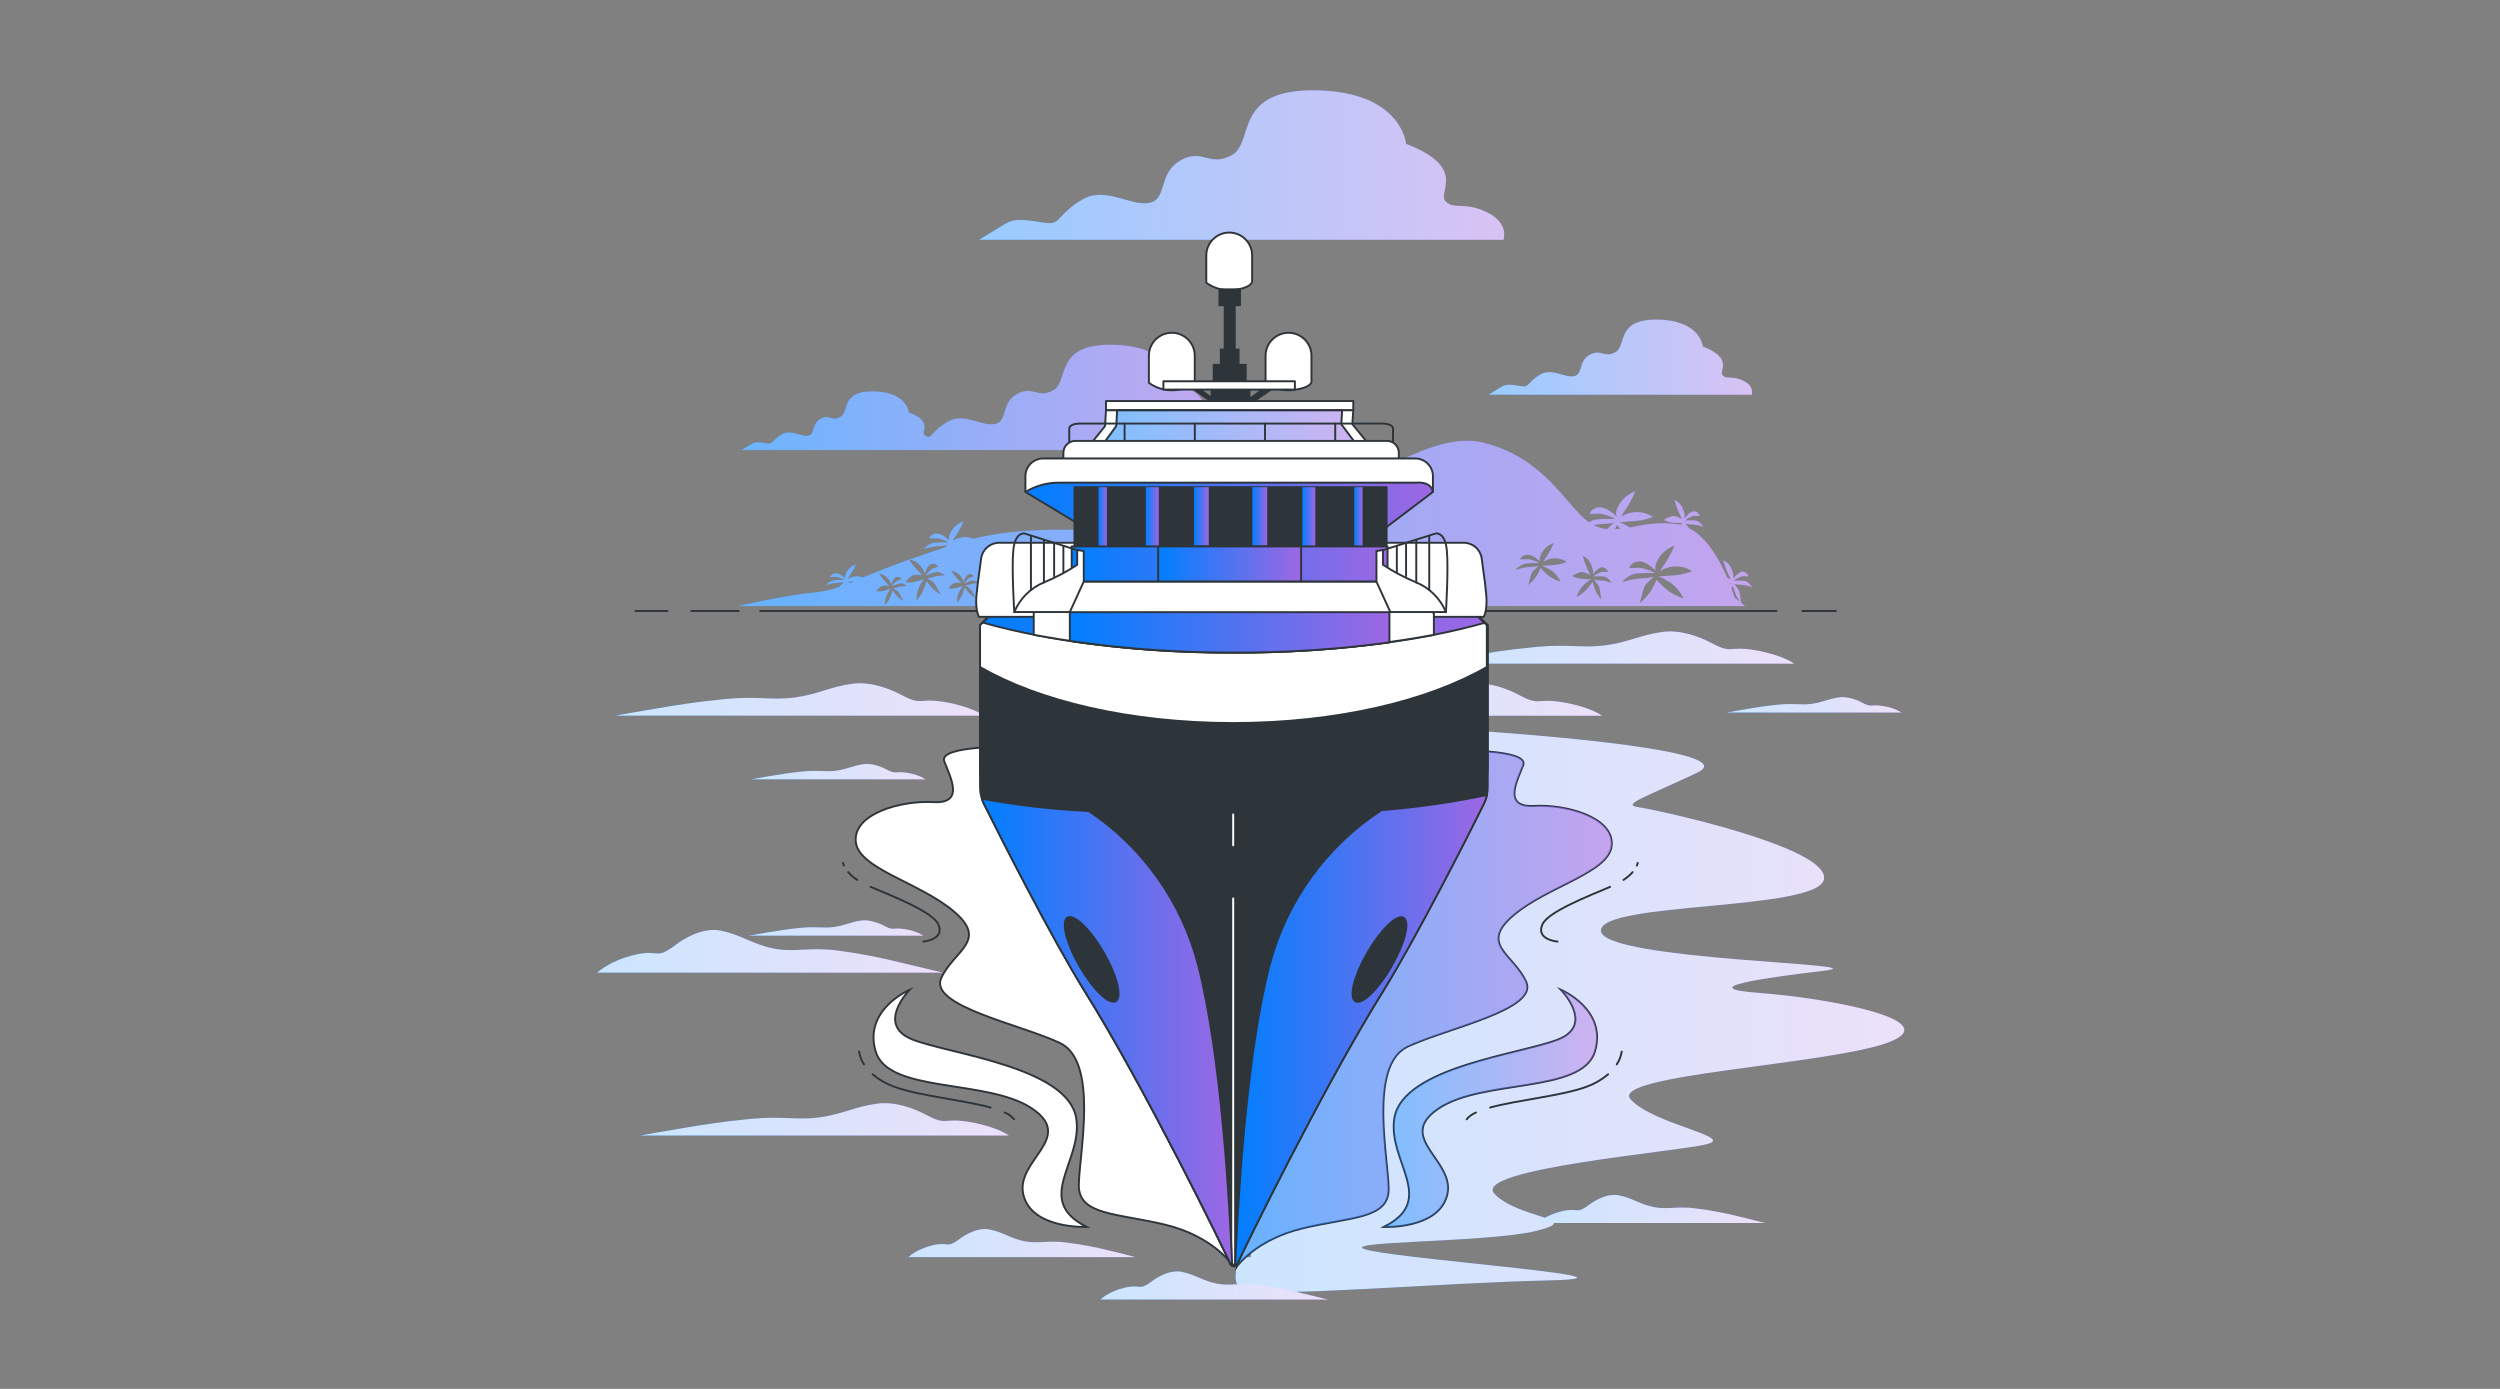 <svg width="1440" height="800" viewBox="0 0 1440 800" fill="none" xmlns="http://www.w3.org/2000/svg">
<rect x="0" y="0" width="1440" height="800" fill="#808080" stroke="none"/>
<path d="M1013.56 571.959C975.043 569.118 1014.99 563.401 1050.63 559.131C1086.28 554.861 923.592 553.414 922.163 536.282C920.733 519.149 1047.77 524.865 1050.63 506.321C1053.49 487.776 953.553 466.338 943.566 464.909C933.579 463.48 947.853 459.192 977.831 444.935C1007.81 430.678 846.503 420.674 846.503 420.674C846.503 420.674 743.879 415.044 720.472 425.902V724.133H713.065C711.113 737.345 709.805 741.214 719.513 743.218C737.954 746.983 829.439 738.931 892.237 737.502C955.034 736.072 816.577 726.085 789.404 720.369C762.232 714.652 856.507 716.081 885.004 708.97C913.5 701.859 873.588 701.824 860.742 687.497C847.897 673.17 967.81 663.236 983.513 658.966C999.217 654.695 952.141 647.532 939.261 633.258C926.381 618.983 1053.46 613.266 1087.71 600.421C1121.95 587.576 1052.13 574.783 1013.56 571.959Z" fill="url(#paint0_linear_4112_351)"/>
<path d="M544.036 404.36C528.21 401.728 531.748 406.992 518.554 399.951C518.554 399.951 504.506 392.055 491.243 393.798C477.979 395.541 471.025 399.951 457.849 401.728C444.672 403.506 436.759 400.84 418.337 402.6C399.914 404.36 390.223 406.086 379.661 407.829C369.099 409.572 354.18 412.221 354.18 412.221H566.816C566.816 412.221 559.862 406.992 544.036 404.36Z" fill="url(#paint1_linear_4112_351)"/>
<path d="M1010.68 374.469C994.859 371.837 998.362 377.101 985.203 370.077C985.203 370.077 971.137 362.181 957.891 363.942C944.645 365.702 937.673 370.077 924.497 371.732C911.321 373.388 903.408 370.861 884.968 372.621C866.527 374.382 856.854 376.107 846.31 377.85C835.765 379.593 820.828 382.26 820.828 382.26H1033.46C1033.46 382.26 1026.48 377.101 1010.68 374.469Z" fill="url(#paint2_linear_4112_351)"/>
<path d="M558.258 646.226C542.449 643.594 545.97 648.858 532.776 641.816C532.776 641.816 518.728 633.903 505.465 635.664C492.201 637.424 485.264 641.816 472.07 643.594C458.876 645.372 450.981 642.688 432.558 644.465C414.136 646.243 404.445 647.951 393.883 649.694C383.321 651.437 368.523 654.086 368.523 654.086H581.16C581.16 654.086 574.153 648.858 558.258 646.226Z" fill="url(#paint3_linear_4112_351)"/>
<path d="M519.285 554.565C507.359 551.537 495.266 549.209 483.068 547.593C465.778 545.275 458.388 548.744 445.996 546.426C433.603 544.108 427.068 538.339 414.78 535.968C402.492 533.598 389.316 544.143 389.316 544.143C376.959 553.397 380.253 546.443 365.455 549.999C350.658 553.554 344 560.265 344 560.265H543.146C543.146 560.265 529.168 556.866 519.285 554.565Z" fill="url(#paint4_linear_4112_351)"/>
<path d="M638.549 720.229C630.695 718.275 622.734 716.779 614.706 715.75C603.343 714.216 598.48 716.499 590.306 714.983C582.131 713.467 577.844 709.65 569.722 708.133C561.6 706.617 552.955 713.467 552.955 713.467C544.833 719.549 546.994 714.983 537.268 717.266C527.543 719.549 523.203 724.116 523.203 724.116H654.009C654.009 724.116 644.911 721.658 638.549 720.229Z" fill="url(#paint5_linear_4112_351)"/>
<path d="M725.443 740.15C714.061 738.616 709.199 740.9 701.042 739.383C692.885 737.867 688.562 734.05 680.458 732.534C672.353 731.017 663.674 737.867 663.674 737.867C655.552 743.95 657.817 739.383 647.987 741.666C638.157 743.95 633.922 748.516 633.922 748.516H764.902C764.902 748.516 755.682 746.233 749.216 744.717C741.387 742.733 733.449 741.208 725.443 740.15Z" fill="url(#paint6_linear_4112_351)"/>
<path d="M977.236 696.09C965.889 694.556 961.009 696.839 952.835 695.323C944.661 693.806 940.391 689.989 932.269 688.473C924.147 686.957 915.502 693.806 915.502 693.806C907.38 699.889 909.541 695.323 899.815 697.606C890.09 699.889 885.75 704.456 885.75 704.456H1016.77L1001.08 700.551C993.224 698.604 985.263 697.114 977.236 696.09Z" fill="url(#paint7_linear_4112_351)"/>
<path d="M720.476 412.255H922.759C922.759 412.255 915.787 407.026 899.927 404.464C884.066 401.902 887.622 407.096 874.445 400.054C874.445 400.054 860.38 392.142 847.134 393.902C833.888 395.662 826.916 400.054 813.757 401.815C800.598 403.575 792.668 400.943 774.21 402.704C755.753 404.464 746.097 406.19 735.552 407.932C730.794 408.717 725.095 409.675 720.406 410.512L720.476 412.255Z" fill="url(#paint8_linear_4112_351)"/>
<path d="M1024.82 405.823C1016.11 406.659 1011.51 407.478 1006.51 408.315C1001.5 409.152 994.445 410.406 994.445 410.406H1095.2C1091.9 408.385 1088.21 407.107 1084.36 406.659C1076.87 405.404 1078.51 407.914 1072.28 404.568C1072.28 404.568 1065.64 400.82 1059.4 401.657C1053.16 402.494 1049.84 404.568 1043.6 405.404C1037.36 406.241 1033.61 404.986 1024.82 405.823Z" fill="url(#paint9_linear_4112_351)"/>
<path d="M508.997 533.143C508.997 533.143 502.356 529.396 496.117 530.215C489.877 531.034 486.531 533.143 480.291 533.962C474.051 534.781 470.304 533.544 461.555 534.38C452.805 535.217 448.256 536.123 443.254 536.89L431.141 538.947H531.881C528.588 536.928 524.894 535.65 521.058 535.2C513.668 533.962 515.254 536.454 508.997 533.143Z" fill="url(#paint10_linear_4112_351)"/>
<path d="M522.39 445.144C514.896 443.906 516.551 446.399 510.347 443.07C510.347 443.07 503.671 439.322 497.449 440.159C491.227 440.996 487.863 443.07 481.623 443.906C475.384 444.743 471.636 443.47 462.887 444.307C454.137 445.144 449.588 446.05 444.586 446.817C439.584 447.584 432.508 448.891 432.508 448.891H533.179C529.895 446.878 526.215 445.599 522.39 445.144Z" fill="url(#paint11_linear_4112_351)"/>
<g opacity="0.8">
<path d="M1013.56 571.959C975.043 569.118 1014.99 563.401 1050.63 559.131C1086.28 554.861 923.592 553.414 922.163 536.282C920.733 519.149 1047.77 524.865 1050.63 506.321C1053.49 487.776 953.553 466.338 943.566 464.909C933.579 463.48 947.853 459.192 977.831 444.935C1007.81 430.678 846.503 420.674 846.503 420.674C846.503 420.674 743.879 415.044 720.472 425.902V724.133H713.065C711.113 737.345 709.805 741.214 719.513 743.218C737.954 746.983 829.439 738.931 892.237 737.502C955.034 736.072 816.577 726.085 789.404 720.369C762.232 714.652 856.507 716.081 885.004 708.97C913.5 701.859 873.588 701.824 860.742 687.497C847.897 673.17 967.81 663.236 983.513 658.966C999.217 654.695 952.141 647.532 939.261 633.258C926.381 618.983 1053.46 613.266 1087.71 600.421C1121.95 587.576 1052.13 574.783 1013.56 571.959Z" fill="white"/>
<path d="M544.036 404.36C528.21 401.728 531.748 406.992 518.554 399.951C518.554 399.951 504.506 392.055 491.243 393.798C477.979 395.541 471.025 399.951 457.849 401.728C444.672 403.506 436.759 400.84 418.337 402.6C399.914 404.36 390.223 406.086 379.661 407.829C369.099 409.572 354.18 412.221 354.18 412.221H566.816C566.816 412.221 559.862 406.992 544.036 404.36Z" fill="white"/>
<path d="M1010.68 374.469C994.859 371.837 998.362 377.101 985.203 370.077C985.203 370.077 971.137 362.181 957.891 363.942C944.645 365.702 937.673 370.077 924.497 371.732C911.321 373.388 903.408 370.861 884.968 372.621C866.527 374.382 856.854 376.107 846.31 377.85C835.765 379.593 820.828 382.26 820.828 382.26H1033.46C1033.46 382.26 1026.48 377.101 1010.68 374.469Z" fill="white"/>
<path d="M558.258 646.226C542.449 643.594 545.97 648.858 532.776 641.816C532.776 641.816 518.728 633.903 505.465 635.664C492.201 637.424 485.264 641.816 472.07 643.594C458.876 645.372 450.981 642.688 432.558 644.465C414.136 646.243 404.445 647.951 393.883 649.694C383.321 651.437 368.523 654.086 368.523 654.086H581.16C581.16 654.086 574.153 648.858 558.258 646.226Z" fill="white"/>
<path d="M519.285 554.565C507.359 551.537 495.266 549.209 483.068 547.593C465.778 545.275 458.388 548.744 445.996 546.426C433.603 544.108 427.068 538.339 414.78 535.968C402.492 533.598 389.316 544.143 389.316 544.143C376.959 553.397 380.253 546.443 365.455 549.999C350.658 553.554 344 560.265 344 560.265H543.146C543.146 560.265 529.168 556.866 519.285 554.565Z" fill="white"/>
<path d="M638.549 720.229C630.695 718.275 622.734 716.779 614.706 715.75C603.343 714.216 598.48 716.499 590.306 714.983C582.131 713.467 577.844 709.65 569.722 708.133C561.6 706.617 552.955 713.467 552.955 713.467C544.833 719.549 546.994 714.983 537.268 717.266C527.543 719.549 523.203 724.116 523.203 724.116H654.009C654.009 724.116 644.911 721.658 638.549 720.229Z" fill="white"/>
<path d="M725.443 740.15C714.061 738.616 709.199 740.9 701.042 739.383C692.885 737.867 688.562 734.05 680.458 732.534C672.353 731.017 663.674 737.867 663.674 737.867C655.552 743.95 657.817 739.383 647.987 741.666C638.157 743.95 633.922 748.516 633.922 748.516H764.902C764.902 748.516 755.682 746.233 749.216 744.717C741.387 742.733 733.449 741.208 725.443 740.15Z" fill="white"/>
<path d="M977.236 696.09C965.889 694.556 961.009 696.839 952.835 695.323C944.661 693.806 940.391 689.989 932.269 688.473C924.147 686.957 915.502 693.806 915.502 693.806C907.38 699.889 909.541 695.323 899.815 697.606C890.09 699.889 885.75 704.456 885.75 704.456H1016.77L1001.08 700.551C993.224 698.604 985.263 697.114 977.236 696.09Z" fill="white"/>
<path d="M720.476 412.255H922.759C922.759 412.255 915.787 407.026 899.927 404.464C884.066 401.902 887.622 407.096 874.445 400.054C874.445 400.054 860.38 392.142 847.134 393.902C833.888 395.662 826.916 400.054 813.757 401.815C800.598 403.575 792.668 400.943 774.21 402.704C755.753 404.464 746.097 406.19 735.552 407.932C730.794 408.717 725.095 409.675 720.406 410.512L720.476 412.255Z" fill="white"/>
<path d="M1024.82 405.823C1016.11 406.659 1011.51 407.478 1006.51 408.315C1001.5 409.152 994.445 410.406 994.445 410.406H1095.2C1091.9 408.385 1088.21 407.107 1084.36 406.659C1076.87 405.404 1078.51 407.914 1072.28 404.568C1072.28 404.568 1065.64 400.82 1059.4 401.657C1053.16 402.494 1049.84 404.568 1043.6 405.404C1037.36 406.241 1033.61 404.986 1024.82 405.823Z" fill="white"/>
<path d="M508.997 533.143C508.997 533.143 502.356 529.396 496.117 530.215C489.877 531.034 486.531 533.143 480.291 533.962C474.051 534.781 470.304 533.544 461.555 534.38C452.805 535.217 448.256 536.123 443.254 536.89L431.141 538.947H531.881C528.588 536.928 524.894 535.65 521.058 535.2C513.668 533.962 515.254 536.454 508.997 533.143Z" fill="white"/>
<path d="M522.39 445.144C514.896 443.906 516.551 446.399 510.347 443.07C510.347 443.07 503.671 439.322 497.449 440.159C491.227 440.996 487.863 443.07 481.623 443.906C475.384 444.743 471.636 443.47 462.887 444.307C454.137 445.144 449.588 446.05 444.586 446.817C439.584 447.584 432.508 448.891 432.508 448.891H533.179C529.895 446.878 526.215 445.599 522.39 445.144Z" fill="white"/>
</g>
<path d="M1002.11 341.787C1001.96 340.78 1001.57 339.823 1000.97 338.999L998.898 336.227C1000.2 336.675 1001.57 336.876 1002.94 336.82C1005.1 336.973 1007.22 337.468 1009.22 338.284C1009.22 338.284 1007.18 334.798 1004.6 334.554C1002.59 334.397 1000.57 334.397 998.567 334.554C999.432 333.76 1000.43 333.123 1001.51 332.672C1003.9 331.521 1004.68 331.957 1004.68 331.957H1007.02C1006.85 331.206 1006.43 330.533 1005.83 330.045C1005.24 329.556 1004.5 329.278 1003.73 329.256C1001.13 329.343 998.114 333.735 998.114 333.735C998.114 333.735 999.212 332.271 997.539 328.123C996.646 325.709 994.853 323.735 992.537 322.615C993.239 325.13 994.101 327.599 995.116 330.005C995.786 331.247 996.368 332.534 996.859 333.857C996.226 333.44 995.562 333.073 994.872 332.759C990.672 322.894 983.316 309.508 972.807 304.123L970.855 301.508C972.143 301.951 973.503 302.146 974.863 302.084C977.019 302.237 979.137 302.731 981.138 303.548C981.138 303.548 979.116 300.062 976.519 299.8C974.517 299.661 972.508 299.661 970.506 299.8C971.378 299.011 972.381 298.38 973.469 297.935C975.839 296.768 976.606 297.221 976.606 297.221H978.977C978.807 296.466 978.391 295.79 977.795 295.298C977.198 294.805 976.455 294.525 975.682 294.502C973.068 294.589 970.053 298.999 970.053 298.999C970.053 298.999 971.151 297.517 969.478 293.386C968.594 290.962 966.79 288.983 964.458 287.879C965.153 290.374 966.015 292.819 967.038 295.199C967.7 296.444 968.283 297.731 968.781 299.051C967.243 298.021 965.479 297.381 963.639 297.186C961.749 297.583 959.967 298.379 958.41 299.521C960.033 300.384 961.81 300.917 963.639 301.09C966.497 301.334 969.251 301.386 969.251 301.386C968.798 301.648 968.327 301.944 967.892 302.258C967.334 302.136 966.776 302.014 966.149 301.927C955.133 300.358 946.471 302.328 938.82 303.809C936.909 302.588 934.89 301.543 932.789 300.689C932.789 300.689 937.809 300.497 942.863 300.027C946.02 299.709 949.114 298.934 952.048 297.726C949.323 295.928 946.129 294.969 942.863 294.969C939.598 294.969 936.404 295.928 933.678 297.726C934.623 295.966 935.695 294.277 936.885 292.672C938.819 289.59 940.509 286.362 941.94 283.016C938.136 284.361 934.899 286.953 932.754 290.371C929.53 295.879 931.377 297.726 931.377 297.726C931.377 297.726 926.131 292.219 921.513 292.219C920.255 292.169 919.011 292.501 917.945 293.169C916.878 293.838 916.038 294.812 915.534 295.966H919.665C919.665 295.966 921.059 295.338 925.19 296.733C926.989 297.193 928.705 297.928 930.279 298.911C926.739 298.807 923.196 298.894 919.665 299.173C918.084 299.384 916.57 299.95 915.238 300.829C901.974 291.469 890.297 263.931 854.358 254.938C816.641 245.596 758.933 300.253 723.918 308.393C690.802 315.783 617.425 296.314 560.38 310.31C558.912 309.713 557.359 309.354 555.778 309.247C553.349 309.517 550.988 310.219 548.807 311.321C549.528 310.024 550.338 308.778 551.229 307.591C552.667 305.258 553.92 302.817 554.977 300.288C552.073 301.296 549.61 303.28 548.005 305.901C545.565 310.066 546.959 311.513 546.959 311.513C546.959 311.513 543.212 307.347 539.656 307.347C538.711 307.304 537.774 307.547 536.969 308.045C536.163 308.542 535.527 309.271 535.142 310.136H538.262C538.262 310.136 539.325 309.665 542.445 310.711C543.801 311.053 545.095 311.605 546.28 312.349C543.605 312.28 540.929 312.349 538.262 312.558C535.786 313.059 533.552 314.379 531.918 316.306C534.656 315.411 537.485 314.826 540.354 314.563C542.179 314.578 543.998 314.337 545.757 313.848L544.327 315.225C536.537 317.822 529.739 320.175 523.744 322.354C526.216 322.677 528.476 323.922 530.07 325.839C533.068 329.238 532.528 330.981 532.528 330.981C532.528 330.981 533.887 325.839 536.275 324.863C537.009 324.633 537.798 324.652 538.52 324.917C539.242 325.181 539.856 325.677 540.266 326.328L538.105 327.199C538.105 327.199 537.216 327.025 535.369 328.942C534.497 329.715 533.761 330.628 533.19 331.643C535.016 330.827 536.897 330.139 538.82 329.587C541.347 328.977 544.432 331.469 544.432 331.469C542.269 331.372 540.104 331.619 538.018 332.201C536.754 332.711 535.407 332.983 534.044 333.003L536.92 334.868C537.762 335.444 538.446 336.223 538.907 337.134L541.835 342.502C540.175 341.493 538.617 340.325 537.181 339.016C535.893 337.588 534.688 336.087 533.574 334.519C533.02 336.929 532.196 339.267 531.116 341.491C530.208 343.074 529.114 344.543 527.857 345.866C527.889 343.151 528.433 340.466 529.46 337.953C530.269 336.358 531.258 334.861 532.406 333.491C532.406 333.491 529.722 334.397 526.933 335.129C525.178 335.567 523.353 335.65 521.565 335.373C522.658 333.759 524.085 332.398 525.748 331.382C527.558 330.946 529.446 330.946 531.256 331.382C530.355 330.307 529.388 329.288 528.362 328.332C526.605 326.442 524.98 324.433 523.5 322.319C511.979 326.519 503.595 329.918 497.007 332.619C495.898 332.159 494.72 331.888 493.521 331.818C491.699 332.012 489.927 332.538 488.293 333.369C488.851 332.376 489.474 331.421 490.158 330.511C491.256 328.769 492.218 326.945 493.033 325.055C490.862 325.798 489.014 327.27 487.805 329.221C485.94 332.323 487.02 333.369 487.02 333.369C487.02 333.369 484.162 330.249 481.582 330.249C480.858 330.188 480.132 330.355 479.507 330.727C478.882 331.099 478.389 331.657 478.097 332.323H480.589C480.589 332.323 481.373 331.975 483.709 332.759C484.726 333.018 485.697 333.436 486.585 333.996C484.585 333.944 482.583 333.996 480.589 334.153C478.741 334.548 477.071 335.533 475.831 336.959C477.878 336.299 479.996 335.878 482.14 335.704C483.506 335.722 484.867 335.546 486.184 335.182L484.04 337.256C483.798 337.483 483.587 337.74 483.412 338.023C478.831 339.728 474.042 340.812 469.173 341.247C451.883 342.816 425.164 349.107 425.164 349.107H1005.29L1002.96 347.365L1002.11 341.787ZM491.918 334.816L489.635 335.722C488.693 335.251 488.101 335.025 488.101 335.025C488.101 335.025 489.844 335.025 491.918 334.816ZM487.317 336.07L487.683 336.489L487.003 336.75C487.195 336.384 487.317 336.07 487.317 336.07ZM517.486 338.145C516.506 338.545 515.46 338.757 514.402 338.772L516.632 340.253C517.276 340.704 517.801 341.301 518.166 341.996L520.449 346.162C519.157 345.388 517.948 344.483 516.842 343.46C515.83 342.362 514.892 341.198 514.036 339.975C513.602 341.821 512.971 343.615 512.153 345.325C511.432 346.546 510.566 347.676 509.574 348.689C509.601 346.585 510.02 344.504 510.811 342.554C511.435 341.308 512.202 340.138 513.094 339.068C513.094 339.068 511.003 339.765 508.876 340.341C507.506 340.668 506.086 340.727 504.693 340.515C505.574 339.298 506.702 338.282 508.005 337.534C509.403 337.203 510.86 337.203 512.258 337.534C511.56 336.703 510.815 335.911 510.027 335.164C508.682 333.668 507.43 332.091 506.28 330.441C508.266 330.648 510.092 331.624 511.369 333.16C513.687 335.792 513.251 337.168 513.251 337.168C513.251 337.168 514.314 333.177 516.197 332.41C516.771 332.233 517.388 332.249 517.951 332.457C518.515 332.665 518.995 333.053 519.317 333.561L517.574 334.223C517.574 334.223 516.876 334.101 515.447 335.565C514.753 336.159 514.163 336.866 513.704 337.657C515.129 337.025 516.597 336.495 518.097 336.07C519.979 335.6 522.419 337.552 522.419 337.552C520.718 337.499 519.018 337.711 517.382 338.179L517.486 338.145ZM548.179 313.587H549.347L548.632 313.813L548.179 313.587ZM559.055 336.524C558.069 336.926 557.018 337.145 555.953 337.168L558.201 338.65C558.852 339.091 559.38 339.691 559.735 340.393L562.001 344.558C560.711 343.774 559.502 342.863 558.393 341.839C557.391 340.732 556.454 339.568 555.587 338.354C555.165 340.206 554.539 342.007 553.722 343.722C553.012 344.942 552.164 346.077 551.195 347.103C551.211 344.998 551.631 342.915 552.432 340.968C553.057 339.723 553.823 338.553 554.715 337.482C554.715 337.482 552.624 338.179 550.463 338.737C549.1 339.07 547.685 339.136 546.297 338.929C547.147 337.677 548.259 336.624 549.556 335.844C550.96 335.532 552.419 335.562 553.809 335.931C553.126 335.091 552.386 334.299 551.595 333.561C550.259 332.069 549.03 330.485 547.918 328.82C549.904 329.027 551.731 330.003 553.007 331.539C555.308 334.171 554.872 335.53 554.872 335.53C554.872 335.53 555.935 331.539 557.835 330.789C558.405 330.614 559.016 330.631 559.576 330.835C560.136 331.04 560.614 331.421 560.937 331.922L559.195 332.602C559.195 332.602 558.532 332.48 557.086 333.927C556.4 334.537 555.813 335.248 555.343 336.036C556.764 335.391 558.232 334.855 559.735 334.432C561.318 334.35 562.872 334.881 564.075 335.914C562.371 335.836 560.666 336.024 559.02 336.471L559.055 336.524ZM931.36 302.467C931.36 302.467 932.127 303.391 933.225 304.576C932.214 304.698 931.203 304.768 930.245 304.82C930.907 303.443 931.343 302.432 931.343 302.432L931.36 302.467ZM922.645 301.805C924.997 301.82 927.341 301.527 929.617 300.933L925.783 304.68L925.661 304.802C922.99 304.492 920.398 303.7 918.009 302.467C919.44 302.128 920.898 301.918 922.367 301.84L922.645 301.805ZM893.852 328.646C896.025 330.38 897.767 332.593 898.942 335.112C894.381 333.68 890.368 330.889 887.438 327.112C886.651 328.92 885.73 330.668 884.685 332.341C883.383 334.063 881.911 335.652 880.293 337.081L881.826 331.277C882.092 330.246 882.642 329.311 883.412 328.576L886.236 325.874C884.533 326.341 882.773 326.569 881.007 326.554C878.201 326.817 875.435 327.402 872.763 328.297C874.35 326.393 876.528 325.074 878.95 324.55C881.553 324.341 884.166 324.271 886.776 324.341C885.622 323.619 884.364 323.078 883.046 322.737C879.996 321.709 878.95 322.179 878.95 322.179H875.587C875.983 321.339 876.625 320.639 877.428 320.173C878.231 319.706 879.157 319.494 880.083 319.565C883.465 319.565 887.212 323.609 887.212 323.609C887.212 323.609 885.835 322.267 888.223 318.188C889.809 315.663 892.206 313.752 895.02 312.768C893.959 315.238 892.707 317.622 891.273 319.896C890.388 321.087 889.59 322.339 888.885 323.643C890.894 322.298 893.256 321.58 895.674 321.58C898.091 321.58 900.454 322.298 902.462 323.643C900.3 324.554 898.016 325.141 895.682 325.386C891.935 325.735 888.205 325.874 888.205 325.874C890.112 326.623 891.934 327.569 893.643 328.698L893.852 328.646ZM920.275 336.558C920.875 337.381 921.264 338.339 921.408 339.347L922.349 345.378C921.121 343.871 920.052 342.241 919.16 340.515C918.421 338.743 917.792 336.927 917.277 335.077C915.95 337.139 914.401 339.05 912.658 340.776C911.27 341.967 909.743 342.985 908.11 343.809C909.506 339.46 912.537 335.823 916.563 333.665C916.563 333.665 913.704 333.665 910.846 333.369C909.015 333.203 907.237 332.669 905.617 331.8C907.175 330.656 908.957 329.855 910.846 329.447C912.676 329.659 914.432 330.298 915.97 331.312C915.472 329.992 914.89 328.706 914.227 327.46C913.199 325.063 912.331 322.6 911.63 320.088C913.949 321.196 915.744 323.166 916.632 325.578C918.375 329.796 917.208 331.19 917.208 331.19C917.208 331.19 920.24 326.816 922.82 326.711C923.595 326.736 924.34 327.018 924.937 327.514C925.533 328.009 925.947 328.69 926.114 329.447H923.778C923.778 329.447 923.011 328.994 920.606 330.162C919.527 330.614 918.531 331.245 917.661 332.027C919.668 331.87 921.684 331.87 923.691 332.027C926.271 332.288 928.31 335.774 928.31 335.774C926.309 334.958 924.191 334.464 922.035 334.31C920.664 334.364 919.294 334.169 917.992 333.735L920.275 336.558ZM962.837 336.088C965.803 338.415 968.189 341.398 969.809 344.802C967.078 343.827 964.455 342.572 961.983 341.055C959.112 339.011 956.506 336.616 954.227 333.927C953.159 336.394 951.907 338.777 950.48 341.055C948.71 343.401 946.707 345.561 944.502 347.504L946.593 339.643C946.945 338.219 947.687 336.921 948.737 335.896L952.571 332.149C950.246 332.799 947.84 333.122 945.425 333.107C941.611 333.407 937.844 334.15 934.201 335.321C934.201 335.321 937.931 330.807 942.602 330.336C946.127 330.057 949.664 329.97 953.199 330.075C951.628 329.097 949.918 328.363 948.127 327.896C943.979 326.519 942.497 327.147 942.497 327.147H938.332C938.831 325.993 939.667 325.018 940.731 324.349C941.795 323.68 943.037 323.349 944.293 323.399C948.894 323.399 953.948 329.012 953.948 329.012C953.948 329.012 952.083 327.147 955.325 321.656C957.462 318.225 960.71 315.63 964.528 314.301C963.099 317.651 961.402 320.88 959.456 323.957C958.272 325.566 957.2 327.255 956.249 329.012C958.975 327.205 962.173 326.242 965.443 326.242C968.713 326.242 971.911 327.205 974.637 329.012C971.702 330.217 968.608 330.992 965.452 331.312C960.397 331.765 955.377 331.975 955.377 331.975C957.952 333.058 960.401 334.42 962.68 336.036L962.837 336.088ZM997.347 336.088L996.51 336.593C996.482 336.405 996.411 336.226 996.301 336.07L997.347 336.088ZM997.347 338.667L998.149 337.482C998.655 339.344 999.278 341.172 1000.01 342.955C1000.69 344.267 1001.48 345.515 1002.38 346.685L999.194 344.297C999.194 344.297 998.515 342.118 997.26 338.702L997.347 338.667Z" fill="url(#paint12_linear_4112_351)"/>
<path opacity="0.4" d="M1002.11 341.787C1001.96 340.78 1001.57 339.823 1000.97 338.999L998.898 336.227C1000.2 336.675 1001.57 336.876 1002.94 336.82C1005.1 336.973 1007.22 337.468 1009.22 338.284C1009.22 338.284 1007.18 334.798 1004.6 334.554C1002.59 334.397 1000.57 334.397 998.567 334.554C999.432 333.76 1000.43 333.123 1001.51 332.672C1003.9 331.521 1004.68 331.957 1004.68 331.957H1007.02C1006.85 331.206 1006.43 330.533 1005.83 330.045C1005.24 329.556 1004.5 329.278 1003.73 329.256C1001.13 329.343 998.114 333.735 998.114 333.735C998.114 333.735 999.212 332.271 997.539 328.123C996.646 325.709 994.853 323.735 992.537 322.615C993.239 325.13 994.101 327.599 995.116 330.005C995.786 331.247 996.368 332.534 996.859 333.857C996.226 333.44 995.562 333.073 994.872 332.759C990.672 322.894 983.316 309.508 972.807 304.123L970.855 301.508C972.143 301.951 973.503 302.146 974.863 302.084C977.019 302.237 979.137 302.731 981.138 303.548C981.138 303.548 979.116 300.062 976.519 299.8C974.517 299.661 972.508 299.661 970.506 299.8C971.378 299.011 972.381 298.38 973.469 297.935C975.839 296.768 976.606 297.221 976.606 297.221H978.977C978.807 296.466 978.391 295.79 977.795 295.298C977.198 294.805 976.455 294.525 975.682 294.502C973.068 294.589 970.053 298.999 970.053 298.999C970.053 298.999 971.151 297.517 969.478 293.386C968.594 290.962 966.79 288.983 964.458 287.879C965.153 290.374 966.015 292.819 967.038 295.199C967.7 296.444 968.283 297.731 968.781 299.051C967.243 298.021 965.479 297.381 963.639 297.186C961.749 297.583 959.967 298.379 958.41 299.521C960.033 300.384 961.81 300.917 963.639 301.09C966.497 301.334 969.251 301.386 969.251 301.386C968.798 301.648 968.327 301.944 967.892 302.258C967.334 302.136 966.776 302.014 966.149 301.927C955.133 300.358 946.471 302.328 938.82 303.809C936.909 302.588 934.89 301.543 932.789 300.689C932.789 300.689 937.809 300.497 942.863 300.027C946.02 299.709 949.114 298.934 952.048 297.726C949.323 295.928 946.129 294.969 942.863 294.969C939.598 294.969 936.404 295.928 933.678 297.726C934.623 295.966 935.695 294.277 936.885 292.672C938.819 289.59 940.509 286.362 941.94 283.016C938.136 284.361 934.899 286.953 932.754 290.371C929.53 295.879 931.377 297.726 931.377 297.726C931.377 297.726 926.131 292.219 921.513 292.219C920.255 292.169 919.011 292.501 917.945 293.169C916.878 293.838 916.038 294.812 915.534 295.966H919.665C919.665 295.966 921.059 295.338 925.19 296.733C926.989 297.193 928.705 297.928 930.279 298.911C926.739 298.807 923.196 298.894 919.665 299.173C918.084 299.384 916.57 299.95 915.238 300.829C901.974 291.469 890.297 263.931 854.358 254.938C816.641 245.596 758.933 300.253 723.918 308.393C690.802 315.783 617.425 296.314 560.38 310.31C558.912 309.713 557.359 309.354 555.778 309.247C553.349 309.517 550.988 310.219 548.807 311.321C549.528 310.024 550.338 308.778 551.229 307.591C552.667 305.258 553.92 302.817 554.977 300.288C552.073 301.296 549.61 303.28 548.005 305.901C545.565 310.066 546.959 311.513 546.959 311.513C546.959 311.513 543.212 307.347 539.656 307.347C538.711 307.304 537.774 307.547 536.969 308.045C536.163 308.542 535.527 309.271 535.142 310.136H538.262C538.262 310.136 539.325 309.665 542.445 310.711C543.801 311.053 545.095 311.605 546.28 312.349C543.605 312.28 540.929 312.349 538.262 312.558C535.786 313.059 533.552 314.379 531.918 316.306C534.656 315.411 537.485 314.826 540.354 314.563C542.179 314.578 543.998 314.337 545.757 313.848L544.327 315.225C536.537 317.822 529.739 320.175 523.744 322.354C526.216 322.677 528.476 323.922 530.07 325.839C533.068 329.238 532.528 330.981 532.528 330.981C532.528 330.981 533.887 325.839 536.275 324.863C537.009 324.633 537.798 324.652 538.52 324.917C539.242 325.181 539.856 325.677 540.266 326.328L538.105 327.199C538.105 327.199 537.216 327.025 535.369 328.942C534.497 329.715 533.761 330.628 533.19 331.643C535.016 330.827 536.897 330.139 538.82 329.587C541.347 328.977 544.432 331.469 544.432 331.469C542.269 331.372 540.104 331.619 538.018 332.201C536.754 332.711 535.407 332.983 534.044 333.003L536.92 334.868C537.762 335.444 538.446 336.223 538.907 337.134L541.835 342.502C540.175 341.493 538.617 340.325 537.181 339.016C535.893 337.588 534.688 336.087 533.574 334.519C533.02 336.929 532.196 339.267 531.116 341.491C530.208 343.074 529.114 344.543 527.857 345.866C527.889 343.151 528.433 340.466 529.46 337.953C530.269 336.358 531.258 334.861 532.406 333.491C532.406 333.491 529.722 334.397 526.933 335.129C525.178 335.567 523.353 335.65 521.565 335.373C522.658 333.759 524.085 332.398 525.748 331.382C527.558 330.946 529.446 330.946 531.256 331.382C530.355 330.307 529.388 329.288 528.362 328.332C526.605 326.442 524.98 324.433 523.5 322.319C511.979 326.519 503.595 329.918 497.007 332.619C495.898 332.159 494.72 331.888 493.521 331.818C491.699 332.012 489.927 332.538 488.293 333.369C488.851 332.376 489.474 331.421 490.158 330.511C491.256 328.769 492.218 326.945 493.033 325.055C490.862 325.798 489.014 327.27 487.805 329.221C485.94 332.323 487.02 333.369 487.02 333.369C487.02 333.369 484.162 330.249 481.582 330.249C480.858 330.188 480.132 330.355 479.507 330.727C478.882 331.099 478.389 331.657 478.097 332.323H480.589C480.589 332.323 481.373 331.975 483.709 332.759C484.726 333.018 485.697 333.436 486.585 333.996C484.585 333.944 482.583 333.996 480.589 334.153C478.741 334.548 477.071 335.533 475.831 336.959C477.878 336.299 479.996 335.878 482.14 335.704C483.506 335.722 484.867 335.546 486.184 335.182L484.04 337.256C483.798 337.483 483.587 337.74 483.412 338.023C478.831 339.728 474.042 340.812 469.173 341.247C451.883 342.816 425.164 349.107 425.164 349.107H1005.29L1002.96 347.365L1002.11 341.787ZM491.918 334.816L489.635 335.722C488.693 335.251 488.101 335.025 488.101 335.025C488.101 335.025 489.844 335.025 491.918 334.816ZM487.317 336.07L487.683 336.489L487.003 336.75C487.195 336.384 487.317 336.07 487.317 336.07ZM517.486 338.145C516.506 338.545 515.46 338.757 514.402 338.772L516.632 340.253C517.276 340.704 517.801 341.301 518.166 341.996L520.449 346.162C519.157 345.388 517.948 344.483 516.842 343.46C515.83 342.362 514.892 341.198 514.036 339.975C513.602 341.821 512.971 343.615 512.153 345.325C511.432 346.546 510.566 347.676 509.574 348.689C509.601 346.585 510.02 344.504 510.811 342.554C511.435 341.308 512.202 340.138 513.094 339.068C513.094 339.068 511.003 339.765 508.876 340.341C507.506 340.668 506.086 340.727 504.693 340.515C505.574 339.298 506.702 338.282 508.005 337.534C509.403 337.203 510.86 337.203 512.258 337.534C511.56 336.703 510.815 335.911 510.027 335.164C508.682 333.668 507.43 332.091 506.28 330.441C508.266 330.648 510.092 331.624 511.369 333.16C513.687 335.792 513.251 337.168 513.251 337.168C513.251 337.168 514.314 333.177 516.197 332.41C516.771 332.233 517.388 332.249 517.951 332.457C518.515 332.665 518.995 333.053 519.317 333.561L517.574 334.223C517.574 334.223 516.876 334.101 515.447 335.565C514.753 336.159 514.163 336.866 513.704 337.657C515.129 337.025 516.597 336.495 518.097 336.07C519.979 335.6 522.419 337.552 522.419 337.552C520.718 337.499 519.018 337.711 517.382 338.179L517.486 338.145ZM548.179 313.587H549.347L548.632 313.813L548.179 313.587ZM559.055 336.524C558.069 336.926 557.018 337.145 555.953 337.168L558.201 338.65C558.852 339.091 559.38 339.691 559.735 340.393L562.001 344.558C560.711 343.774 559.502 342.863 558.393 341.839C557.391 340.732 556.454 339.568 555.587 338.354C555.165 340.206 554.539 342.007 553.722 343.722C553.012 344.942 552.164 346.077 551.195 347.103C551.211 344.998 551.631 342.915 552.432 340.968C553.057 339.723 553.823 338.553 554.715 337.482C554.715 337.482 552.624 338.179 550.463 338.737C549.1 339.07 547.685 339.136 546.297 338.929C547.147 337.677 548.259 336.624 549.556 335.844C550.96 335.532 552.419 335.562 553.809 335.931C553.126 335.091 552.386 334.299 551.595 333.561C550.259 332.069 549.03 330.485 547.918 328.82C549.904 329.027 551.731 330.003 553.007 331.539C555.308 334.171 554.872 335.53 554.872 335.53C554.872 335.53 555.935 331.539 557.835 330.789C558.405 330.614 559.016 330.631 559.576 330.835C560.136 331.04 560.614 331.421 560.937 331.922L559.195 332.602C559.195 332.602 558.532 332.48 557.086 333.927C556.4 334.537 555.813 335.248 555.343 336.036C556.764 335.391 558.232 334.855 559.735 334.432C561.318 334.35 562.872 334.881 564.075 335.914C562.371 335.836 560.666 336.024 559.02 336.471L559.055 336.524ZM931.36 302.467C931.36 302.467 932.127 303.391 933.225 304.576C932.214 304.698 931.203 304.768 930.245 304.82C930.907 303.443 931.343 302.432 931.343 302.432L931.36 302.467ZM922.645 301.805C924.997 301.82 927.341 301.527 929.617 300.933L925.783 304.68L925.661 304.802C922.99 304.492 920.398 303.7 918.009 302.467C919.44 302.128 920.898 301.918 922.367 301.84L922.645 301.805ZM893.852 328.646C896.025 330.38 897.767 332.593 898.942 335.112C894.381 333.68 890.368 330.889 887.438 327.112C886.651 328.92 885.73 330.668 884.685 332.341C883.383 334.063 881.911 335.652 880.293 337.081L881.826 331.277C882.092 330.246 882.642 329.311 883.412 328.576L886.236 325.874C884.533 326.341 882.773 326.569 881.007 326.554C878.201 326.817 875.435 327.402 872.763 328.297C874.35 326.393 876.528 325.074 878.95 324.55C881.553 324.341 884.166 324.271 886.776 324.341C885.622 323.619 884.364 323.078 883.046 322.737C879.996 321.709 878.95 322.179 878.95 322.179H875.587C875.983 321.339 876.625 320.639 877.428 320.173C878.231 319.706 879.157 319.494 880.083 319.565C883.465 319.565 887.212 323.609 887.212 323.609C887.212 323.609 885.835 322.267 888.223 318.188C889.809 315.663 892.206 313.752 895.02 312.768C893.959 315.238 892.707 317.622 891.273 319.896C890.388 321.087 889.59 322.339 888.885 323.643C890.894 322.298 893.256 321.58 895.674 321.58C898.091 321.58 900.454 322.298 902.462 323.643C900.3 324.554 898.016 325.141 895.682 325.386C891.935 325.735 888.205 325.874 888.205 325.874C890.112 326.623 891.934 327.569 893.643 328.698L893.852 328.646ZM920.275 336.558C920.875 337.381 921.264 338.339 921.408 339.347L922.349 345.378C921.121 343.871 920.052 342.241 919.16 340.515C918.421 338.743 917.792 336.927 917.277 335.077C915.95 337.139 914.401 339.05 912.658 340.776C911.27 341.967 909.743 342.985 908.11 343.809C909.506 339.46 912.537 335.823 916.563 333.665C916.563 333.665 913.704 333.665 910.846 333.369C909.015 333.203 907.237 332.669 905.617 331.8C907.175 330.656 908.957 329.855 910.846 329.447C912.676 329.659 914.432 330.298 915.97 331.312C915.472 329.992 914.89 328.706 914.227 327.46C913.199 325.063 912.331 322.6 911.63 320.088C913.949 321.196 915.744 323.166 916.632 325.578C918.375 329.796 917.208 331.19 917.208 331.19C917.208 331.19 920.24 326.816 922.82 326.711C923.595 326.736 924.34 327.018 924.937 327.514C925.533 328.009 925.947 328.69 926.114 329.447H923.778C923.778 329.447 923.011 328.994 920.606 330.162C919.527 330.614 918.531 331.245 917.661 332.027C919.668 331.87 921.684 331.87 923.691 332.027C926.271 332.288 928.31 335.774 928.31 335.774C926.309 334.958 924.191 334.464 922.035 334.31C920.664 334.364 919.294 334.169 917.992 333.735L920.275 336.558ZM962.837 336.088C965.803 338.415 968.189 341.398 969.809 344.802C967.078 343.827 964.455 342.572 961.983 341.055C959.112 339.011 956.506 336.616 954.227 333.927C953.159 336.394 951.907 338.777 950.48 341.055C948.71 343.401 946.707 345.561 944.502 347.504L946.593 339.643C946.945 338.219 947.687 336.921 948.737 335.896L952.571 332.149C950.246 332.799 947.84 333.122 945.425 333.107C941.611 333.407 937.844 334.15 934.201 335.321C934.201 335.321 937.931 330.807 942.602 330.336C946.127 330.057 949.664 329.97 953.199 330.075C951.628 329.097 949.918 328.363 948.127 327.896C943.979 326.519 942.497 327.147 942.497 327.147H938.332C938.831 325.993 939.667 325.018 940.731 324.349C941.795 323.68 943.037 323.349 944.293 323.399C948.894 323.399 953.948 329.012 953.948 329.012C953.948 329.012 952.083 327.147 955.325 321.656C957.462 318.225 960.71 315.63 964.528 314.301C963.099 317.651 961.402 320.88 959.456 323.957C958.272 325.566 957.2 327.255 956.249 329.012C958.975 327.205 962.173 326.242 965.443 326.242C968.713 326.242 971.911 327.205 974.637 329.012C971.702 330.217 968.608 330.992 965.452 331.312C960.397 331.765 955.377 331.975 955.377 331.975C957.952 333.058 960.401 334.42 962.68 336.036L962.837 336.088ZM997.347 336.088L996.51 336.593C996.482 336.405 996.411 336.226 996.301 336.07L997.347 336.088ZM997.347 338.667L998.149 337.482C998.655 339.344 999.278 341.172 1000.01 342.955C1000.69 344.267 1001.48 345.515 1002.38 346.685L999.194 344.297C999.194 344.297 998.515 342.118 997.26 338.702L997.347 338.667Z" fill="white"/>
<path d="M1004.2 219.331C997.611 216.124 994.613 218.808 992.225 216.124C989.837 213.44 998.814 206.503 980.844 199.583C980.844 199.583 979.659 184.647 955.101 184.089C930.543 183.531 937.132 199.043 930.543 202.79C923.955 206.538 922.16 200.647 915.572 204.376C908.983 208.106 911.981 215.583 906.596 216.664C901.21 217.745 894.029 211.854 887.424 215.583C880.818 219.313 880.818 222.555 877.837 222.555C874.857 222.555 868.844 220.429 865.254 222.555C861.663 224.681 857.445 227.366 857.445 227.366H1008.96C1008.96 227.366 1010.79 222.503 1004.2 219.331Z" fill="url(#paint13_linear_4112_351)"/>
<path d="M710.321 248.106C701.048 243.609 696.865 247.357 693.484 243.609C690.103 239.862 702.756 230.102 677.484 220.342C677.484 220.342 675.741 199.427 641.283 198.59C606.826 197.753 616.011 219.505 606.774 224.734C597.536 229.962 595.061 221.718 585.719 226.965C576.377 232.211 580.665 242.738 573.066 244.237C565.466 245.736 555.392 237.492 546.138 242.738C539.392 246.642 537.562 249.971 535.436 251.557C534.882 251.616 534.321 251.55 533.796 251.363C533.271 251.176 532.795 250.873 532.403 250.477C530.451 248.385 537.632 242.947 523.497 237.527C523.497 237.527 522.556 225.814 503.349 225.413C484.142 225.013 489.284 237.108 484.177 240.037C479.07 242.965 477.623 238.294 472.482 241.291C467.34 244.289 469.658 250.006 465.51 250.895C461.362 251.784 455.75 247.148 450.521 250.058C445.292 252.969 445.292 255.496 443.009 255.496C440.726 255.496 436.037 253.753 433.249 255.496L427.148 259.243H717.153C717.153 259.243 719.593 252.533 710.321 248.106Z" fill="url(#paint14_linear_4112_351)"/>
<path d="M856.413 122.214C843.289 115.835 837.328 121.134 832.553 115.835C827.777 110.537 845.694 96.663 809.895 82.859C809.895 82.859 807.524 53.09 758.618 52.027C709.712 50.964 722.818 81.796 709.677 89.238C696.535 96.68 692.98 84.985 679.855 92.445C666.731 99.905 672.692 114.754 661.956 116.846C651.219 118.937 636.91 107.295 623.786 114.72C610.662 122.144 610.679 128.558 604.701 128.558C598.723 128.558 586.818 124.306 579.655 128.558C572.492 132.811 563.969 138.11 563.969 138.11H865.999C865.999 138.11 869.572 128.593 856.413 122.214Z" fill="url(#paint15_linear_4112_351)"/>
<g opacity="0.6">
<path d="M1004.2 219.331C997.611 216.124 994.613 218.808 992.225 216.124C989.837 213.44 998.814 206.503 980.844 199.583C980.844 199.583 979.659 184.647 955.101 184.089C930.543 183.531 937.132 199.043 930.543 202.79C923.955 206.538 922.16 200.647 915.572 204.376C908.983 208.106 911.981 215.583 906.596 216.664C901.21 217.745 894.029 211.854 887.424 215.583C880.818 219.313 880.818 222.555 877.837 222.555C874.857 222.555 868.844 220.429 865.254 222.555C861.663 224.681 857.445 227.366 857.445 227.366H1008.96C1008.96 227.366 1010.79 222.503 1004.2 219.331Z" fill="white"/>
<path opacity="0.7" d="M710.321 248.106C701.048 243.609 696.865 247.357 693.484 243.609C690.103 239.862 702.756 230.102 677.484 220.342C677.484 220.342 675.741 199.427 641.283 198.59C606.826 197.753 616.011 219.505 606.774 224.734C597.536 229.962 595.061 221.718 585.719 226.965C576.377 232.211 580.665 242.738 573.066 244.237C565.466 245.736 555.392 237.492 546.138 242.738C539.392 246.642 537.562 249.971 535.436 251.557C534.882 251.616 534.321 251.55 533.796 251.363C533.271 251.176 532.795 250.873 532.403 250.477C530.451 248.385 537.632 242.947 523.497 237.527C523.497 237.527 522.556 225.814 503.349 225.413C484.142 225.013 489.284 237.108 484.177 240.037C479.07 242.965 477.623 238.294 472.482 241.291C467.34 244.289 469.658 250.006 465.51 250.895C461.362 251.784 455.75 247.148 450.521 250.058C445.292 252.969 445.292 255.496 443.009 255.496C440.726 255.496 436.037 253.753 433.249 255.496L427.148 259.243H717.153C717.153 259.243 719.593 252.533 710.321 248.106Z" fill="white"/>
<path d="M856.413 122.214C843.289 115.835 837.328 121.134 832.553 115.835C827.777 110.537 845.694 96.663 809.895 82.859C809.895 82.859 807.524 53.09 758.618 52.027C709.712 50.964 722.818 81.796 709.677 89.238C696.535 96.68 692.98 84.985 679.855 92.445C666.731 99.905 672.692 114.754 661.956 116.846C651.219 118.937 636.91 107.295 623.786 114.72C610.662 122.144 610.679 128.558 604.701 128.558C598.723 128.558 586.818 124.306 579.655 128.558C572.492 132.811 563.969 138.11 563.969 138.11H865.999C865.999 138.11 869.572 128.593 856.413 122.214Z" fill="white"/>
</g>
<path d="M1038.18 351.918H1057.46" stroke="#2E353A" stroke-width="1.119" stroke-linecap="round" stroke-linejoin="round"/>
<path d="M437.898 351.918H1023.28" stroke="#2E353A" stroke-width="1.119" stroke-linecap="round" stroke-linejoin="round"/>
<path d="M398.125 351.918H425.471" stroke="#2E353A" stroke-width="1.119" stroke-linecap="round" stroke-linejoin="round"/>
<path d="M366.039 351.918H384.444" stroke="#2E353A" stroke-width="1.119" stroke-linecap="round" stroke-linejoin="round"/>
<path d="M708.764 727.377C708.764 727.377 697.923 711.778 670.594 705.294C643.265 698.811 621.391 699.944 621.391 682.881C621.391 665.817 633.243 611.421 610.446 600.719C587.648 590.018 534.82 579.386 542.158 563.369C549.496 547.351 569.469 542.035 549.461 525.024C529.452 508.013 493.879 500.432 492.886 484.414C491.892 468.397 519.326 460.989 537.539 462.018C555.753 463.046 547.561 448.074 543.918 438.593C540.276 429.112 584.005 430.07 589.478 430.07C594.951 430.07 700.432 681.225 708.764 727.377Z" fill="white" stroke="#2E353A" stroke-width="1.119" stroke-miterlimit="10"/>
<path d="M712.445 729.503C712.445 729.503 723.304 713.904 750.633 707.421C777.962 700.937 799.835 702.07 799.835 685.007C799.835 667.943 787.983 613.547 810.781 602.845C833.578 592.144 886.389 581.547 879.068 565.512C871.748 549.477 851.757 544.161 871.783 527.168C891.809 510.174 927.365 502.628 928.358 486.628C929.352 470.628 901.918 463.22 883.705 464.214C865.491 465.207 873.665 450.27 877.325 440.789C880.986 431.307 837.238 432.248 831.766 432.248C826.293 432.248 720.759 683.316 712.445 729.503Z" fill="white" stroke="#2E353A" stroke-width="1.119" stroke-miterlimit="10"/>
<path opacity="0.6" d="M712.445 729.503C712.445 729.503 723.304 713.904 750.633 707.421C777.962 700.937 799.835 702.07 799.835 685.007C799.835 667.943 787.983 613.547 810.781 602.845C833.578 592.144 886.389 581.547 879.068 565.512C871.748 549.477 851.757 544.161 871.783 527.168C891.809 510.174 927.365 502.628 928.358 486.628C929.352 470.628 901.918 463.22 883.705 464.214C865.491 465.207 873.665 450.27 877.325 440.789C880.986 431.307 837.238 432.248 831.766 432.248C826.293 432.248 720.759 683.316 712.445 729.503Z" fill="url(#paint16_linear_4112_351)"/>
<path d="M625.91 706.706C625.91 706.706 594.311 708.118 589.466 688.214C584.621 668.309 619.845 655.482 594.311 638.418C568.777 621.355 511.697 629.896 504.411 605.704C497.126 581.512 523.932 570.131 523.932 570.131C523.932 570.131 504.411 590.052 525.135 598.575C545.858 607.098 615.035 614.262 619.915 644.118C623.889 669.059 594.869 691.124 625.91 706.706Z" fill="white" stroke="#2E353A" stroke-width="1.119" stroke-miterlimit="10"/>
<path d="M797.148 706.706C797.148 706.706 828.73 708.118 833.593 688.214C838.456 668.309 803.231 655.482 828.73 638.418C854.229 621.355 911.344 629.896 918.647 605.704C925.95 581.512 899.144 570.131 899.144 570.131C899.144 570.131 918.647 590.052 897.924 598.575C877.201 607.098 808.024 614.262 803.162 644.118C799.188 669.059 828.242 691.124 797.148 706.706Z" fill="white" stroke="#2E353A" stroke-width="1.119" stroke-miterlimit="10"/>
<path opacity="0.5" d="M797.148 706.706C797.148 706.706 828.73 708.118 833.593 688.214C838.456 668.309 803.231 655.482 828.73 638.418C854.229 621.355 911.344 629.896 918.647 605.704C925.95 581.512 899.144 570.131 899.144 570.131C899.144 570.131 918.647 590.052 897.924 598.575C877.201 607.098 808.024 614.262 803.162 644.118C799.188 669.059 828.242 691.124 797.148 706.706Z" fill="url(#paint17_linear_4112_351)"/>
<path d="M578.727 640.807C580.812 641.66 582.665 642.998 584.13 644.711" stroke="#2E353A" stroke-width="1.119" stroke-linecap="round" stroke-linejoin="round"/>
<path d="M502.602 618.793C506.304 621.924 510.544 624.357 515.116 625.974C529.059 631.203 554.488 633.503 570.593 637.948" stroke="#2E353A" stroke-width="1.119" stroke-linecap="round" stroke-linejoin="round"/>
<path d="M494.82 605.686C495.188 608.334 496.16 610.863 497.661 613.076" stroke="#2E353A" stroke-width="1.119" stroke-linecap="round" stroke-linejoin="round"/>
<path d="M501.477 510.836C514.636 516.396 537.311 525.267 540.501 532.483C544.405 541.337 531.786 542.348 531.786 542.348" stroke="#2E353A" stroke-width="1.119" stroke-linecap="round" stroke-linejoin="round"/>
<path d="M488.531 502.348C490.063 504.071 491.822 505.578 493.76 506.827" stroke="#2E353A" stroke-width="1.119" stroke-linecap="round" stroke-linejoin="round"/>
<path d="M485.57 497.031C485.692 497.559 485.867 498.073 486.093 498.565" stroke="#2E353A" stroke-width="1.119" stroke-linecap="round" stroke-linejoin="round"/>
<path d="M850.167 640.807C848.086 641.66 846.24 642.999 844.781 644.711" stroke="#2E353A" stroke-width="1.119" stroke-linecap="round" stroke-linejoin="round"/>
<path d="M926.28 618.793C922.585 621.925 918.35 624.358 913.784 625.974C899.84 631.203 874.411 633.503 858.289 637.948" stroke="#2E353A" stroke-width="1.119" stroke-linecap="round" stroke-linejoin="round"/>
<path d="M934.091 605.686C933.723 608.334 932.751 610.863 931.25 613.076" stroke="#2E353A" stroke-width="1.119" stroke-linecap="round" stroke-linejoin="round"/>
<path d="M927.42 510.836C914.279 516.396 891.603 525.267 888.414 532.483C884.509 541.337 897.128 542.348 897.128 542.348" stroke="#2E353A" stroke-width="1.119" stroke-linecap="round" stroke-linejoin="round"/>
<path d="M940.369 502.348C938.839 504.072 937.08 505.579 935.141 506.827" stroke="#2E353A" stroke-width="1.119" stroke-linecap="round" stroke-linejoin="round"/>
<path d="M943.351 497.031C943.229 497.559 943.054 498.073 942.828 498.565" stroke="#2E353A" stroke-width="1.119" stroke-linecap="round" stroke-linejoin="round"/>
<path d="M845.118 348.902H576.22L564.508 360.092V442.724C564.515 445.961 565.254 449.154 566.669 452.066C574.477 467.891 605.693 540.327 624.795 570.828C659.915 627.037 705.981 721.486 708.455 727.377C708.549 727.906 708.825 728.384 709.237 728.729C709.648 729.074 710.167 729.263 710.704 729.263C711.24 729.263 711.76 729.074 712.171 728.729C712.582 728.384 712.859 727.906 712.952 727.377C715.41 721.521 761.58 627.037 796.612 570.828C815.628 540.327 846.965 467.891 854.756 452.066C856.171 449.154 856.91 445.961 856.917 442.724V360.092L845.118 348.902Z" fill="white" stroke="#2E353A" stroke-width="1.119" stroke-linecap="round" stroke-linejoin="round"/>
<path d="M845.118 348.902H576.22L564.508 360.092V453.46C564.513 456.703 565.252 459.903 566.669 462.82C574.477 478.628 605.693 540.327 624.795 570.88C659.915 627.09 705.981 721.538 708.455 727.429C708.549 727.958 708.825 728.437 709.237 728.781C709.648 729.126 710.167 729.315 710.704 729.315C711.24 729.315 711.76 729.126 712.171 728.781C712.582 728.437 712.859 727.958 712.952 727.429C715.41 721.573 761.58 627.09 796.612 570.88C815.628 540.379 846.965 478.68 854.756 462.82C856.173 459.903 856.912 456.703 856.917 453.46V360.092L845.118 348.902Z" fill="#2E353A" stroke="#2E353A" stroke-width="1.119" stroke-linecap="round" stroke-linejoin="round"/>
<path d="M710.32 486.905V469.109" stroke="white" stroke-width="1.119" stroke-linecap="round" stroke-linejoin="round"/>
<path d="M710.32 727.342V517.494" stroke="white" stroke-width="1.119" stroke-linecap="round" stroke-linejoin="round"/>
<path d="M690.139 555.907C680.718 519.605 658.306 488.02 627.149 467.141C606.482 466.154 585.905 463.785 565.555 460.047C565.854 460.996 566.221 461.922 566.653 462.818C574.461 478.626 605.677 540.326 624.779 570.879C659.899 627.088 705.947 721.537 708.439 727.428C708.642 727.905 708.952 728.33 709.345 728.668C709.737 729.007 710.203 729.25 710.705 729.38C710.354 729.291 710.024 729.137 709.729 728.927C708.404 695.864 703.803 609.171 690.139 555.907ZM642.661 576.648C638.757 578.844 629.52 569.886 621.868 556.605C614.217 543.324 611.115 530.774 614.897 528.578C618.679 526.382 628.038 535.341 635.69 548.605C643.341 561.868 646.496 574.452 642.661 576.648Z" fill="url(#paint18_linear_4112_351)" stroke="#2E353A" stroke-width="1.119" stroke-linecap="round" stroke-linejoin="round"/>
<path d="M795.737 466.619C763.889 487.371 740.902 519.23 731.249 555.996C717.41 609.347 712.774 696.231 711.466 729.137C711.238 729.272 710.992 729.372 710.734 729.434C711.234 729.303 711.696 729.059 712.086 728.72C712.476 728.382 712.783 727.958 712.983 727.482C715.44 721.626 761.593 627.142 796.643 570.933C815.658 540.414 846.996 478.732 854.769 462.872C855.55 461.299 856.135 459.637 856.512 457.922C836.458 462.105 816.159 465.01 795.737 466.619ZM801.471 556.693C793.819 569.957 784.512 578.933 780.695 576.719C776.878 574.506 779.963 561.957 787.667 548.693C795.371 535.429 804.625 526.453 808.442 528.649C812.259 530.846 809.192 543.325 801.471 556.536V556.693Z" fill="url(#paint19_linear_4112_351)" stroke="#2E353A" stroke-width="1.119" stroke-linecap="round" stroke-linejoin="round"/>
<path d="M712.272 348.902H576.22L564.508 360.092V384.179C598.286 403.839 651.061 416.475 710.425 416.475C769.789 416.475 822.564 403.769 856.412 384.179V360.092L844.717 348.902H712.272Z" fill="white" stroke="#2E353A" stroke-width="1.119" stroke-linecap="round" stroke-linejoin="round"/>
<path d="M708.851 167.202C703.825 167.327 698.897 165.803 694.82 162.862V147.176C694.82 143.674 696.209 140.314 698.683 137.834C701.156 135.354 704.512 133.956 708.014 133.947C711.518 133.947 714.878 135.339 717.356 137.817C719.834 140.294 721.226 143.655 721.226 147.159V162.165C721.226 162.165 721.26 166.174 708.851 167.202Z" fill="white" stroke="#2E353A" stroke-width="1.119" stroke-miterlimit="10"/>
<path d="M686.125 223.881L696.792 231.341H722.935L735.206 222.801H728.269L720.269 228.674V223.359H697.332V228.152L690.935 223.359L686.125 223.881Z" fill="#2E353A"/>
<path d="M675.788 224.805C670.764 224.96 665.83 223.446 661.758 220.5V204.901C661.758 201.397 663.15 198.037 665.627 195.559C668.105 193.081 671.465 191.689 674.969 191.689C678.473 191.689 681.833 193.081 684.311 195.559C686.789 198.037 688.18 201.397 688.18 204.901V219.994C688.18 219.994 688.18 223.742 675.788 224.805Z" fill="white" stroke="#2E353A" stroke-width="1.119" stroke-linecap="round" stroke-linejoin="round"/>
<path d="M742.999 224.805C737.977 224.943 733.049 223.43 728.969 220.5V204.901C728.973 201.395 730.369 198.035 732.85 195.558C735.33 193.081 738.692 191.689 742.197 191.689C745.701 191.689 749.062 193.081 751.539 195.559C754.017 198.037 755.409 201.397 755.409 204.901V219.994C755.409 219.994 755.409 223.742 742.999 224.805Z" fill="white" stroke="#2E353A" stroke-width="1.119" stroke-linecap="round" stroke-linejoin="round"/>
<path d="M713.997 209.607V200.77H711.783V176.369H714.799V166.104H711.783H704.864H701.849V176.369H704.864V200.77H702.651V209.607H698.555V219.855H718.093V209.607H713.997Z" fill="#2E353A"/>
<path d="M745.857 219.611H670.109V224.404H745.857V219.611Z" fill="white" stroke="#2E353A" stroke-width="1.119" stroke-linecap="round" stroke-linejoin="round"/>
<path d="M711.019 375.88C766.914 375.88 817.668 369.362 855.001 358.782L844.544 348.848H576.134L566.008 358.591C603.533 369.292 654.635 375.88 711.019 375.88Z" fill="url(#paint20_linear_4112_351)" stroke="#2E353A" stroke-width="1.119" stroke-linecap="round" stroke-linejoin="round"/>
<path d="M853.463 321.694C853.123 319.169 851.873 316.855 849.948 315.186C848.022 313.517 845.553 312.609 843.005 312.631H575.589C573.041 312.609 570.573 313.517 568.647 315.186C566.721 316.855 565.471 319.169 565.132 321.694C563.912 330.217 562.273 342.243 562.273 346.217C562.273 352.631 563.877 355.298 563.877 355.298H854.666C854.666 355.298 856.252 352.631 856.252 346.217C856.304 342.243 854.666 330.217 853.463 321.694Z" fill="white" stroke="#2E353A" stroke-width="1.119" stroke-linecap="round" stroke-linejoin="round"/>
<path d="M779.478 230.992H637.047V236.326H779.478V230.992Z" fill="white" stroke="#2E353A" stroke-width="1.119" stroke-linecap="round" stroke-linejoin="round"/>
<path d="M637.042 236.326L636.519 245.389L627.961 256.073H635.961H788.554L778.95 244.326L779.473 236.326H637.042Z" fill="white" stroke="#2E353A" stroke-width="1.119" stroke-linecap="round" stroke-linejoin="round"/>
<path d="M643.441 236.326L642.971 245.389L635.18 256.073H642.482H781.341L772.591 244.326L773.079 236.326H643.441Z" fill="url(#paint21_linear_4112_351)"/>
<mask id="mask0_4112_351" style="mask-type:luminance" maskUnits="userSpaceOnUse" x="635" y="236" width="147" height="21">
<path d="M643.441 236.328L642.971 245.391L635.18 256.075H642.482H781.341L772.591 244.328L773.079 236.328H643.441Z" fill="white"/>
</mask>
<g mask="url(#mask0_4112_351)">
<path opacity="0.5" d="M643.441 236.328L642.971 245.391L635.18 256.075H642.482H781.341L772.591 244.328L773.079 236.328H643.441Z" fill="white"/>
</g>
<path d="M643.441 236.326L642.971 245.389L635.18 256.073H642.482H781.341L772.591 244.326L773.079 236.326H643.441Z" stroke="#2E353A" stroke-width="1.119" stroke-linecap="round" stroke-linejoin="round"/>
<path d="M619.375 253.965H798.896C799.792 253.965 800.68 254.142 801.508 254.485C802.336 254.829 803.088 255.333 803.721 255.967C804.354 256.602 804.856 257.355 805.197 258.184C805.538 259.013 805.713 259.901 805.711 260.797V268.902H612.508V260.85C612.499 259.944 612.67 259.046 613.012 258.208C613.353 257.37 613.858 256.608 614.498 255.967C615.137 255.326 615.898 254.819 616.735 254.475C617.573 254.131 618.47 253.958 619.375 253.965Z" fill="white" stroke="#2E353A" stroke-width="1.119" stroke-linecap="round" stroke-linejoin="round"/>
<path d="M600.881 264.074H815.121C816.466 264.072 817.798 264.335 819.041 264.848C820.285 265.361 821.415 266.114 822.366 267.065C823.318 268.015 824.073 269.143 824.589 270.386C825.104 271.628 825.369 272.96 825.369 274.305V283.229H590.633V274.27C590.642 271.56 591.726 268.964 593.648 267.052C595.569 265.141 598.171 264.07 600.881 264.074Z" fill="white" stroke="#2E353A" stroke-width="1.119" stroke-linecap="round" stroke-linejoin="round"/>
<path d="M706.397 312.632H639.173L590.633 283.368C596.733 279.67 603.772 277.812 610.903 278.018H815.748C815.748 278.018 824.289 276.937 825.352 283.368L785.875 313.225L706.397 312.632Z" fill="url(#paint22_linear_4112_351)" stroke="#2E353A" stroke-width="1.119" stroke-linecap="round" stroke-linejoin="round"/>
<path d="M798.698 280.613H618.898V316.901H798.698V280.613Z" fill="#2E353A" stroke="#2E353A" stroke-width="1.119" stroke-linecap="round" stroke-linejoin="round"/>
<path d="M637.566 280.613H632.773V316.901H637.566V280.613Z" fill="url(#paint23_linear_4112_351)"/>
<path d="M784.824 280.613H780.031V316.901H784.824V280.613Z" fill="url(#paint24_linear_4112_351)"/>
<path d="M757.618 280.613H750.141V316.901H757.618V280.613Z" fill="url(#paint25_linear_4112_351)"/>
<path d="M667.461 280.613H659.984V316.901H667.461V280.613Z" fill="url(#paint26_linear_4112_351)"/>
<path d="M696.267 280.613H687.727V316.901H696.267V280.613Z" fill="url(#paint27_linear_4112_351)"/>
<path d="M729.892 280.613H721.352V316.901H729.892V280.613Z" fill="url(#paint28_linear_4112_351)"/>
<path d="M799.223 314.758H617.297V335.028H799.223V314.758Z" fill="url(#paint29_linear_4112_351)" stroke="#2E353A" stroke-width="1.119" stroke-linecap="round" stroke-linejoin="round"/>
<path d="M749.429 314.758H667.094V335.028H749.429V314.758Z" fill="url(#paint30_linear_4112_351)" stroke="#2E353A" stroke-width="1.119" stroke-linecap="round" stroke-linejoin="round"/>
<path d="M711.02 375.882C749.556 376.122 788.027 372.697 825.913 365.651V353.224L799.229 335.08H617.303L595.43 352.143V365.633C633.545 372.727 672.251 376.159 711.02 375.882Z" fill="white" stroke="#2E353A" stroke-width="1.119" stroke-linecap="round" stroke-linejoin="round"/>
<path d="M624.252 317.424V334.975L616.217 352.544H584.234C587.44 344.819 593.575 338.677 601.298 335.463C607.999 332.705 614.419 329.308 620.47 325.32V316.779L624.252 317.424Z" fill="white" stroke="#2E353A" stroke-width="1.119" stroke-linecap="round" stroke-linejoin="round"/>
<path d="M584.232 352.632C584.232 352.632 582.629 327.551 583.674 316.885C584.72 306.218 590.106 307.281 590.106 307.281L620.502 316.885" stroke="#2E353A" stroke-width="1.119" stroke-linecap="round" stroke-linejoin="round"/>
<path d="M593.82 308.885V339.822" stroke="#2E353A" stroke-width="1.119" stroke-linecap="round" stroke-linejoin="round"/>
<path d="M601.297 311.027V335.568" stroke="#2E353A" stroke-width="1.119" stroke-linecap="round" stroke-linejoin="round"/>
<path d="M607.172 312.631V331.82" stroke="#2E353A" stroke-width="1.119" stroke-linecap="round" stroke-linejoin="round"/>
<path d="M612.508 314.758V329.991" stroke="#2E353A" stroke-width="1.119" stroke-linecap="round" stroke-linejoin="round"/>
<path d="M792.828 317.424V334.975L800.828 352.544H832.846C829.639 344.813 823.496 338.67 815.765 335.463C809.064 332.705 802.643 329.308 796.593 325.32V316.779L792.828 317.424Z" fill="white" stroke="#2E353A" stroke-width="1.119" stroke-linecap="round" stroke-linejoin="round"/>
<path d="M796.562 316.884L826.976 307.281C826.976 307.281 832.327 306.2 833.373 316.884C834.419 327.568 832.85 352.631 832.85 352.631" stroke="#2E353A" stroke-width="1.119" stroke-linecap="round" stroke-linejoin="round"/>
<path d="M823.242 308.885V339.822" stroke="#2E353A" stroke-width="1.119" stroke-linecap="round" stroke-linejoin="round"/>
<path d="M815.766 311.027V335.568" stroke="#2E353A" stroke-width="1.119" stroke-linecap="round" stroke-linejoin="round"/>
<path d="M809.891 312.631V331.82" stroke="#2E353A" stroke-width="1.119" stroke-linecap="round" stroke-linejoin="round"/>
<path d="M804.578 314.758V329.991" stroke="#2E353A" stroke-width="1.119" stroke-linecap="round" stroke-linejoin="round"/>
<path d="M616.219 369.188C647.608 373.769 679.295 376.006 711.016 375.881C740.879 375.988 770.713 374.032 800.306 370.025V352.596H616.219V369.188Z" fill="url(#paint31_linear_4112_351)" stroke="#2E353A" stroke-width="1.119" stroke-linecap="round" stroke-linejoin="round"/>
<path d="M802.383 254.61V246.802C802.383 246.802 802.383 243.961 795.969 243.961H622.305C615.821 243.961 615.891 246.802 615.891 246.802V254.61" stroke="#2E353A" stroke-width="1.119" stroke-linecap="round" stroke-linejoin="round"/>
<path d="M647.766 243.961V253.233" stroke="#2E353A" stroke-width="1.119" stroke-linecap="round" stroke-linejoin="round"/>
<path d="M688.219 243.961V253.233" stroke="#2E353A" stroke-width="1.119" stroke-linecap="round" stroke-linejoin="round"/>
<path d="M728.633 243.961V253.233" stroke="#2E353A" stroke-width="1.119" stroke-linecap="round" stroke-linejoin="round"/>
<path d="M769.094 243.961V253.233" stroke="#2E353A" stroke-width="1.119" stroke-linecap="round" stroke-linejoin="round"/>
<defs>
<linearGradient id="paint0_linear_4112_351" x1="711.688" y1="581.713" x2="1096.89" y2="581.713" gradientUnits="userSpaceOnUse">
<stop stop-color="#007FFF"/>
<stop offset="1" stop-color="#9E67E3"/>
</linearGradient>
<linearGradient id="paint1_linear_4112_351" x1="354.18" y1="402.884" x2="566.816" y2="402.884" gradientUnits="userSpaceOnUse">
<stop stop-color="#007FFF"/>
<stop offset="1" stop-color="#9E67E3"/>
</linearGradient>
<linearGradient id="paint2_linear_4112_351" x1="820.828" y1="372.973" x2="1033.46" y2="372.973" gradientUnits="userSpaceOnUse">
<stop stop-color="#007FFF"/>
<stop offset="1" stop-color="#9E67E3"/>
</linearGradient>
<linearGradient id="paint3_linear_4112_351" x1="368.523" y1="644.747" x2="581.16" y2="644.747" gradientUnits="userSpaceOnUse">
<stop stop-color="#007FFF"/>
<stop offset="1" stop-color="#9E67E3"/>
</linearGradient>
<linearGradient id="paint4_linear_4112_351" x1="344" y1="547.943" x2="543.146" y2="547.943" gradientUnits="userSpaceOnUse">
<stop stop-color="#007FFF"/>
<stop offset="1" stop-color="#9E67E3"/>
</linearGradient>
<linearGradient id="paint5_linear_4112_351" x1="523.203" y1="716.015" x2="654.009" y2="716.015" gradientUnits="userSpaceOnUse">
<stop stop-color="#007FFF"/>
<stop offset="1" stop-color="#9E67E3"/>
</linearGradient>
<linearGradient id="paint6_linear_4112_351" x1="633.922" y1="740.415" x2="764.902" y2="740.415" gradientUnits="userSpaceOnUse">
<stop stop-color="#007FFF"/>
<stop offset="1" stop-color="#9E67E3"/>
</linearGradient>
<linearGradient id="paint7_linear_4112_351" x1="885.75" y1="696.355" x2="1016.77" y2="696.355" gradientUnits="userSpaceOnUse">
<stop stop-color="#007FFF"/>
<stop offset="1" stop-color="#9E67E3"/>
</linearGradient>
<linearGradient id="paint8_linear_4112_351" x1="720.406" y1="402.951" x2="922.759" y2="402.951" gradientUnits="userSpaceOnUse">
<stop stop-color="#007FFF"/>
<stop offset="1" stop-color="#9E67E3"/>
</linearGradient>
<linearGradient id="paint9_linear_4112_351" x1="994.445" y1="405.971" x2="1095.2" y2="405.971" gradientUnits="userSpaceOnUse">
<stop stop-color="#007FFF"/>
<stop offset="1" stop-color="#9E67E3"/>
</linearGradient>
<linearGradient id="paint10_linear_4112_351" x1="431.141" y1="534.522" x2="531.881" y2="534.522" gradientUnits="userSpaceOnUse">
<stop stop-color="#007FFF"/>
<stop offset="1" stop-color="#9E67E3"/>
</linearGradient>
<linearGradient id="paint11_linear_4112_351" x1="432.508" y1="444.464" x2="533.179" y2="444.464" gradientUnits="userSpaceOnUse">
<stop stop-color="#007FFF"/>
<stop offset="1" stop-color="#9E67E3"/>
</linearGradient>
<linearGradient id="paint12_linear_4112_351" x1="425.164" y1="301.487" x2="1009.22" y2="301.487" gradientUnits="userSpaceOnUse">
<stop stop-color="#007FFF"/>
<stop offset="1" stop-color="#9E67E3"/>
</linearGradient>
<linearGradient id="paint13_linear_4112_351" x1="857.445" y1="205.72" x2="1009.19" y2="205.72" gradientUnits="userSpaceOnUse">
<stop stop-color="#007FFF"/>
<stop offset="1" stop-color="#9E67E3"/>
</linearGradient>
<linearGradient id="paint14_linear_4112_351" x1="427.148" y1="228.905" x2="717.443" y2="228.905" gradientUnits="userSpaceOnUse">
<stop stop-color="#007FFF"/>
<stop offset="1" stop-color="#9E67E3"/>
</linearGradient>
<linearGradient id="paint15_linear_4112_351" x1="563.969" y1="95.055" x2="866.442" y2="95.055" gradientUnits="userSpaceOnUse">
<stop stop-color="#007FFF"/>
<stop offset="1" stop-color="#9E67E3"/>
</linearGradient>
<linearGradient id="paint16_linear_4112_351" x1="712.445" y1="580.863" x2="928.384" y2="580.863" gradientUnits="userSpaceOnUse">
<stop stop-color="#007FFF"/>
<stop offset="1" stop-color="#9E67E3"/>
</linearGradient>
<linearGradient id="paint17_linear_4112_351" x1="797.148" y1="638.429" x2="919.908" y2="638.429" gradientUnits="userSpaceOnUse">
<stop stop-color="#007FFF"/>
<stop offset="1" stop-color="#9E67E3"/>
</linearGradient>
<linearGradient id="paint18_linear_4112_351" x1="565.555" y1="594.714" x2="710.705" y2="594.714" gradientUnits="userSpaceOnUse">
<stop stop-color="#007FFF"/>
<stop offset="1" stop-color="#9E67E3"/>
</linearGradient>
<linearGradient id="paint19_linear_4112_351" x1="710.734" y1="593.678" x2="856.512" y2="593.678" gradientUnits="userSpaceOnUse">
<stop stop-color="#007FFF"/>
<stop offset="1" stop-color="#9E67E3"/>
</linearGradient>
<linearGradient id="paint20_linear_4112_351" x1="566.008" y1="362.364" x2="855.001" y2="362.364" gradientUnits="userSpaceOnUse">
<stop stop-color="#007FFF"/>
<stop offset="1" stop-color="#9E67E3"/>
</linearGradient>
<linearGradient id="paint21_linear_4112_351" x1="635.18" y1="246.2" x2="781.341" y2="246.2" gradientUnits="userSpaceOnUse">
<stop stop-color="#007FFF"/>
<stop offset="1" stop-color="#9E67E3"/>
</linearGradient>
<linearGradient id="paint22_linear_4112_351" x1="590.633" y1="295.587" x2="825.352" y2="295.587" gradientUnits="userSpaceOnUse">
<stop stop-color="#007FFF"/>
<stop offset="1" stop-color="#9E67E3"/>
</linearGradient>
<linearGradient id="paint23_linear_4112_351" x1="632.773" y1="298.757" x2="637.566" y2="298.757" gradientUnits="userSpaceOnUse">
<stop stop-color="#007FFF"/>
<stop offset="1" stop-color="#9E67E3"/>
</linearGradient>
<linearGradient id="paint24_linear_4112_351" x1="780.031" y1="298.757" x2="784.824" y2="298.757" gradientUnits="userSpaceOnUse">
<stop stop-color="#007FFF"/>
<stop offset="1" stop-color="#9E67E3"/>
</linearGradient>
<linearGradient id="paint25_linear_4112_351" x1="750.141" y1="298.757" x2="757.618" y2="298.757" gradientUnits="userSpaceOnUse">
<stop stop-color="#007FFF"/>
<stop offset="1" stop-color="#9E67E3"/>
</linearGradient>
<linearGradient id="paint26_linear_4112_351" x1="659.984" y1="298.757" x2="667.461" y2="298.757" gradientUnits="userSpaceOnUse">
<stop stop-color="#007FFF"/>
<stop offset="1" stop-color="#9E67E3"/>
</linearGradient>
<linearGradient id="paint27_linear_4112_351" x1="687.727" y1="298.757" x2="696.267" y2="298.757" gradientUnits="userSpaceOnUse">
<stop stop-color="#007FFF"/>
<stop offset="1" stop-color="#9E67E3"/>
</linearGradient>
<linearGradient id="paint28_linear_4112_351" x1="721.352" y1="298.757" x2="729.892" y2="298.757" gradientUnits="userSpaceOnUse">
<stop stop-color="#007FFF"/>
<stop offset="1" stop-color="#9E67E3"/>
</linearGradient>
<linearGradient id="paint29_linear_4112_351" x1="617.297" y1="324.893" x2="799.223" y2="324.893" gradientUnits="userSpaceOnUse">
<stop stop-color="#007FFF"/>
<stop offset="1" stop-color="#9E67E3"/>
</linearGradient>
<linearGradient id="paint30_linear_4112_351" x1="667.094" y1="324.893" x2="749.429" y2="324.893" gradientUnits="userSpaceOnUse">
<stop stop-color="#007FFF"/>
<stop offset="1" stop-color="#9E67E3"/>
</linearGradient>
<linearGradient id="paint31_linear_4112_351" x1="616.219" y1="364.241" x2="800.306" y2="364.241" gradientUnits="userSpaceOnUse">
<stop stop-color="#007FFF"/>
<stop offset="1" stop-color="#9E67E3"/>
</linearGradient>
</defs>
</svg>
